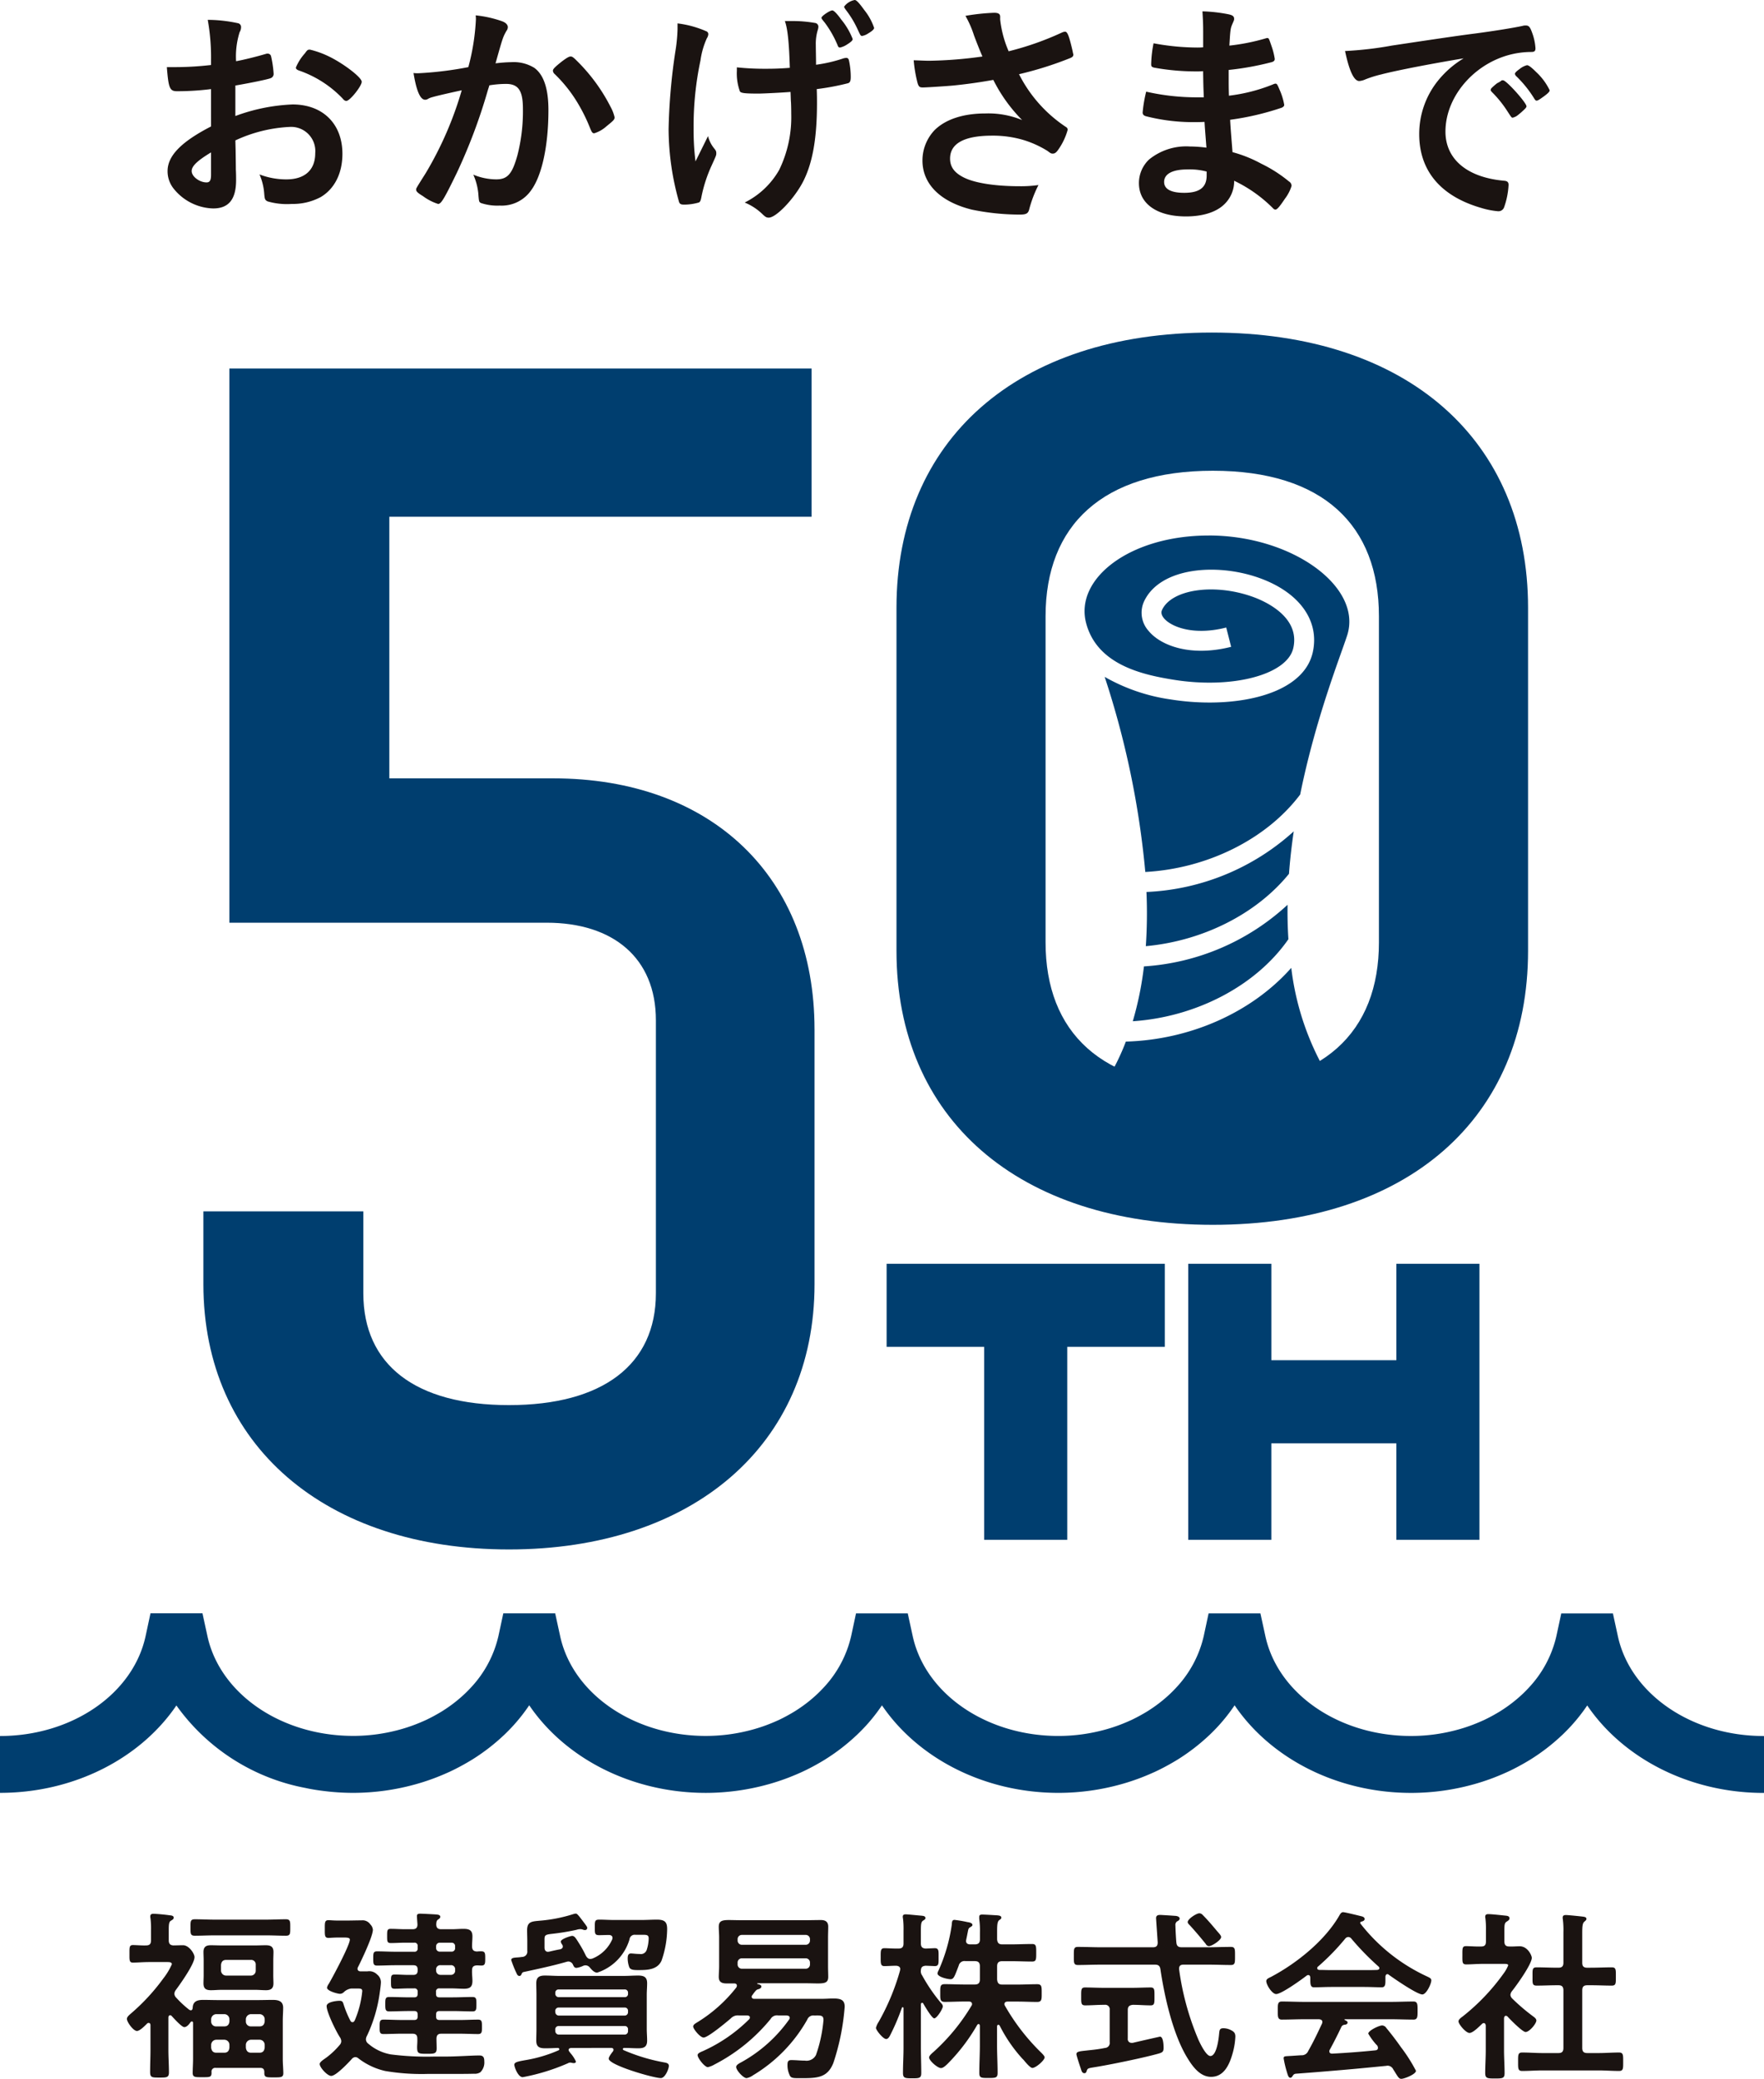 <svg xmlns="http://www.w3.org/2000/svg" width="273.11" height="321.811"><defs><clipPath id="a"><path fill="none" d="M0 0h273.11v321.811H0z"/></clipPath></defs><g clip-path="url(#a)"><path d="M32.674 13.792a41.907 41.907 0 01-5.267.329c-1.134 0-1.317-.475-1.574-3.731h1.427a47.8 47.8 0 005.414-.329v-.769a32.654 32.654 0 00-.511-6.219 22.35 22.35 0 014.645.512.6.6 0 01.513.659 1.439 1.439 0 01-.22.732 12.5 12.5 0 00-.549 4.5c1.207-.22 3.146-.7 4.61-1.134a.707.707 0 01.256-.037.521.521 0 01.548.4 16.522 16.522 0 01.4 2.743.7.7 0 01-.476.659c-.438.183-3.109.732-5.45 1.134v4.719a28.6 28.6 0 018.857-1.79c4.682 0 7.718 3 7.718 7.645 0 3-1.207 5.415-3.365 6.695a9.194 9.194 0 01-4.5 1.061 10.707 10.707 0 01-3.731-.4c-.4-.219-.438-.329-.512-1.207a9 9 0 00-.732-2.963 11.481 11.481 0 004.17.768c2.853 0 4.462-1.463 4.462-4.06a3.746 3.746 0 00-3.986-4.06 22.364 22.364 0 00-8.377 2.085c0 .146 0 .146.037 1.573.035 2.414.035 2.414.035 2.926.037.659.037 1.316.037 1.646 0 2.963-1.134 4.389-3.548 4.389a8.11 8.11 0 01-6.182-3.146 4.305 4.305 0 01-.878-2.634c0-2.378 2.122-4.536 6.73-6.914zm0 9.8c-2.121 1.28-3 2.121-3 2.889 0 .841 1.207 1.756 2.306 1.756.511 0 .694-.33.694-1.171zm20.412-8.3a17.017 17.017 0 00-6.84-4.389c-.292-.11-.439-.257-.439-.439a7.621 7.621 0 011.39-2.195c.4-.549.439-.585.8-.585a14.359 14.359 0 012.707.951c2.3 1.061 5.3 3.329 5.3 4.024 0 .659-1.829 2.963-2.377 2.963-.183 0-.33-.072-.549-.329m13.872-.257a2.745 2.745 0 00-.658.256.8.8 0 01-.476.146c-.768 0-1.353-1.427-1.793-4.133a5.4 5.4 0 00.695.037 54.574 54.574 0 007.792-.951 34.47 34.47 0 001.171-7.39 4.45 4.45 0 00-.037-.622 17.514 17.514 0 014.1.915c.585.219.878.548.878.914a.964.964 0 01-.22.585c-.548.988-.548.988-1.682 5.012a22.852 22.852 0 012.487-.183 6.08 6.08 0 013.512.878c1.461 1.06 2.191 3.219 2.191 6.548 0 5.45-.988 10.1-2.671 12.4a5.549 5.549 0 01-4.865 2.377 8 8 0 01-2.926-.4c-.293-.183-.293-.183-.4-1.536a9.488 9.488 0 00-.769-2.853 9.291 9.291 0 003.548.731c1.756 0 2.488-.841 3.292-3.768a27.232 27.232 0 00.842-7.133c0-2.853-.7-3.877-2.634-3.877a16.875 16.875 0 00-2.561.219c-.109.4-.146.439-.292.951a85.493 85.493 0 01-4.756 12.62c-1.939 3.987-2.414 4.792-2.889 4.792a8.048 8.048 0 01-2.342-1.208c-.841-.511-1.06-.731-1.06-1.024 0-.183 0-.183 1.5-2.561a54.549 54.549 0 005.559-12.8c-2.707.585-4.207.951-4.536 1.061m18.655-4.1c0-.256.33-.585 1.39-1.427.732-.548 1.1-.768 1.353-.768.22 0 .4.109.878.585a27.577 27.577 0 015.341 7.279 6.11 6.11 0 01.585 1.536c0 .366-.109.475-1.28 1.427a5.024 5.024 0 01-1.865 1.061c-.257 0-.366-.109-.622-.732a26.25 26.25 0 00-2.306-4.536 21.673 21.673 0 00-3.292-3.987.785.785 0 01-.183-.439m19.297-6.803v-.512a15.8 15.8 0 014.426 1.207.474.474 0 01.33.512 1.305 1.305 0 01-.22.585 12.442 12.442 0 00-.988 3.439 48.806 48.806 0 00-1.061 10.5 38.787 38.787 0 00.293 5.12l1.938-3.914a4.892 4.892 0 00.951 1.9c.293.365.329.475.329.767s0 .293-.695 1.829a21.74 21.74 0 00-1.61 4.938c-.109.586-.22.769-.4.842a8.308 8.308 0 01-2.269.329c-.511 0-.694-.109-.8-.438a41.725 41.725 0 01-1.61-11.267A91.49 91.49 0 01104.572 7.9a25.3 25.3 0 00.329-3.366zm12.474 10.352c-2.048 0-2.634-.073-2.816-.329a8.169 8.169 0 01-.476-3.184v-.548a40.674 40.674 0 004.5.219 42.22 42.22 0 003.7-.146c-.11-3.805-.33-6.073-.769-7.243h.988a20.272 20.272 0 013.658.293.59.59 0 01.548.585 2.02 2.02 0 01-.109.548 7.268 7.268 0 00-.293 2.268c0 .55.036 2.269.036 2.708v.365a22.54 22.54 0 004.244-.988 1.9 1.9 0 01.438-.073c.22 0 .33.111.4.33a12.178 12.178 0 01.293 2.634c0 .585-.11.841-.4.951a37.632 37.632 0 01-4.865.914c.037 1.025.037 1.574.037 2.158 0 5.378-.659 9.218-2.122 12.108-1.316 2.6-4.17 5.633-5.34 5.633-.33 0-.476-.073-.878-.438a8.667 8.667 0 00-2.854-1.9 12.573 12.573 0 005.341-5.048 18.655 18.655 0 001.866-8.671c0-.256 0-.877-.036-1.755-.037-.365-.037-.914-.073-1.646-1.316.11-4.28.257-5.012.257m13.718-7.572a3.249 3.249 0 01-1.024.439c-.22 0-.293-.073-.4-.366a16.161 16.161 0 00-1.975-3.475c-.513-.622-.513-.659-.513-.769 0-.257 1.281-1.134 1.683-1.134.22 0 .732.512 1.353 1.39a10.989 10.989 0 011.793 3.036c0 .22-.22.439-.914.878M132.336 0c.257 0 .7.475 1.464 1.537a9.1 9.1 0 011.536 2.78c0 .219-.329.512-.951.878a2.5 2.5 0 01-.877.366c-.256 0-.256 0-.731-1.025a15.178 15.178 0 00-1.757-2.926c-.292-.4-.329-.475-.329-.585A2.632 2.632 0 01132.336 0m22.511 3.001a16.942 16.942 0 001.317 4.938 45.955 45.955 0 008.3-2.926 1.481 1.481 0 01.438-.11c.366 0 .622.659 1.171 3.036.036.183.036.22.073.366a.28.28 0 01.036.146c0 .257-.146.4-.512.549a54.7 54.7 0 01-7.9 2.487 21.323 21.323 0 007.243 8.157.518.518 0 01.293.439 9.836 9.836 0 01-1.427 3.037c-.329.475-.548.658-.878.658-.256 0-.329-.036-.8-.4a15.632 15.632 0 00-3.914-1.756 16.613 16.613 0 00-4.682-.622c-4.316 0-6.511 1.208-6.511 3.549 0 1.316.7 2.231 2.2 2.963 1.719.841 4.865 1.317 8.559 1.317a19.64 19.64 0 002.926-.183 18.523 18.523 0 00-1.463 3.878c-.183.548-.475.695-1.464.695a36.978 36.978 0 01-7.389-.768c-4.865-1.207-7.645-3.951-7.645-7.609a6.827 6.827 0 011.9-4.718c1.682-1.646 4.389-2.561 7.865-2.561a13.735 13.735 0 015.669 1.024 24.175 24.175 0 01-4.462-6.218c-2.232.4-4.1.658-6.256.877-1.28.11-4.1.293-4.646.293-.511 0-.659-.109-.841-.732a21.389 21.389 0 01-.585-3.475c1.208.037 1.793.073 2.451.073a64.39 64.39 0 008.194-.659c-.33-.731-.951-2.3-1.316-3.292a15.609 15.609 0 00-1.317-3 32.872 32.872 0 014.426-.475c.695 0 .951.183.951.622zm31.533 12.075c-.074-1.793-.074-1.793-.11-4.06a7.369 7.369 0 01-.8.037 36.133 36.133 0 01-6.8-.585c-.365-.109-.438-.183-.438-.548a18.56 18.56 0 01.366-3.219 37.252 37.252 0 006.767.659c.183 0 .512 0 .914-.037v-2.42c0-1.28-.037-1.866-.11-3.146a23.927 23.927 0 013.951.439c.732.146.951.329.951.732 0 .183-.037.256-.293.841-.257.622-.293.768-.44 3.292a32.285 32.285 0 005.67-1.135.5.5 0 01.183-.036c.256 0 .256.036.659 1.207a10.62 10.62 0 01.512 2.012c0 .256-.109.4-.475.512a44.483 44.483 0 01-6.657 1.207c0 2.6 0 2.707.036 3.987a26.594 26.594 0 006.84-1.756.969.969 0 01.365-.11c.22 0 .293.11.659.988a9.732 9.732 0 01.7 2.3c0 .183-.147.329-.4.439a42.3 42.3 0 01-7.974 1.866c.073 1.39.146 2.158.366 5.011a20.255 20.255 0 014.463 1.793 21.239 21.239 0 014.279 2.744.792.792 0 01.4.695 6.317 6.317 0 01-1.024 1.975c-.806 1.207-1.207 1.683-1.464 1.683a.446.446 0 01-.328-.146 21.571 21.571 0 00-6.072-4.317 4.942 4.942 0 01-1.537 3.658c-1.244 1.207-3.329 1.866-5.926 1.866-4.5 0-7.279-1.976-7.279-5.158a5.03 5.03 0 011.573-3.657 9.119 9.119 0 016.319-2.013 20.637 20.637 0 012.56.183c-.183-2.378-.256-3.219-.293-3.987-.841.037-1.316.037-1.756.037a29.744 29.744 0 01-7.316-.915c-.366-.109-.512-.292-.512-.585a20.507 20.507 0 01.548-3.219 35.23 35.23 0 007.865.877h1.061zm-2.524 11.153c-2.341 0-3.622.695-3.622 1.939 0 1.1 1.061 1.682 3.11 1.682 2.378 0 3.475-.841 3.475-2.671v-.622a10.193 10.193 0 00-2.963-.329m30.141-14.741a17.955 17.955 0 00-2.6.8 2.807 2.807 0 01-.951.257c-.806 0-1.537-1.5-2.2-4.646a55.273 55.273 0 007.243-.841c4.389-.659 9.949-1.5 12.876-1.866 3.292-.439 5.926-.877 7.316-1.17a1.6 1.6 0 01.548-.074c.476 0 .659.22.988 1.135a8.448 8.448 0 01.512 2.377c0 .439-.146.585-.659.585a13.5 13.5 0 00-2.158.183c-6.183 1.024-11.12 6.437-11.12 12.144 0 4.28 3.366 7.1 9.071 7.608.513.037.7.22.7.659a12.207 12.207 0 01-.7 3.476.93.93 0 01-.951.585 12.817 12.817 0 01-2.707-.548c-6.218-1.829-9.475-5.78-9.475-11.376a13.149 13.149 0 012.891-8.267 15.044 15.044 0 013.986-3.476c-4.792.8-9.84 1.756-12.619 2.451m18.729.951c.511 0 3.621 3.476 3.621 4.024 0 .183-.219.4-.877.988-.7.585-.733.585-1.025.695-.183.074-.183.074-.256.074-.146 0-.183-.037-.841-1.061a17.4 17.4 0 00-2.377-2.926.894.894 0 01-.183-.293c.073-.183.109-.293.146-.293a9 9 0 01.878-.768 3.707 3.707 0 00.622-.365.13.13 0 01.11-.074h.183zm6.255 2.524c-.548.4-.878.622-1.061.622-.146 0-.22-.072-.4-.365a17.625 17.625 0 00-2.817-3.476.728.728 0 01-.146-.293c0-.183.22-.4.731-.768a2.944 2.944 0 011.135-.585c.257 0 .695.33 1.464 1.1a9.336 9.336 0 012.048 2.78c0 .22-.256.475-.951.988" fill="#1a1311"/><path d="M138.797 147.191V94.079c0-25.9 18.58-42.6 48.8-42.6 30.4 0 48.983 16.7 48.983 42.6v53.112c0 25.9-18.58 42.414-48.8 42.414s-48.983-16.516-48.983-42.414m74.694-1.313V95.394c0-14.075-8.633-22.521-25.711-22.521s-25.9 8.446-25.9 22.521v50.484c0 13.888 8.633 22.333 25.712 22.333 17.266 0 25.9-8.445 25.9-22.333m-87.382 13.469v39.443c0 24.964-18.924 41.068-47.309 41.068S31.49 223.755 31.49 198.79v-11.272h24.762V200.2c0 11.072 8.053 17.313 22.547 17.313s22.749-6.24 22.749-17.313v-42.262c0-9.664-6.643-15.1-16.911-15.1H35.516V57.049h90.14v22.95H60.278v40.491h25.366c24.561 0 40.464 15.3 40.464 38.854" fill="#003e6f"/><path d="M199.476 145.39q-.17-2.662-.129-5.327a36.142 36.142 0 01-22.237 9.538 51.164 51.164 0 01-1.728 8.491c9.734-.646 19.053-5.446 24.093-12.7m-22.067 1.076c8.759-.8 17.095-4.954 22.158-11.2.166-2.222.418-4.419.736-6.57a36.281 36.281 0 01-22.8 9.382 75.668 75.668 0 01-.1 8.383" fill="#003e6f"/><path d="M174.31 161.242a35.2 35.2 0 01-5.042 9.013c2.147 5.06 10.854 9.389 19.433 9.071a24.626 24.626 0 002.6-.045c7.672-.523 14.9-4.478 16.831-9.027a42.162 42.162 0 01-8.212-20.427c-6.11 6.9-15.643 11.135-25.612 11.414m12.832-78.342c-12.2 0-20.761 6.656-18.992 13.516 1.683 6.527 8.822 8.051 13.567 8.813 9.11 1.464 17.588-.785 18.519-4.907 1.12-4.961-4.67-7.38-6.47-8-5.874-2.039-12.339-1.072-13.833 2.061-.081.171-.3.625.277 1.323 1.065 1.295 4.513 2.745 9.643 1.438l.761 2.986c-6.147 1.566-10.849-.111-12.785-2.467a4.2 4.2 0 01-.678-4.606c2.465-5.173 11.067-5.925 17.624-3.655 6.342 2.2 9.588 6.639 8.469 11.6-1.212 5.366-8.338 7.754-15.985 7.754a38.2 38.2 0 01-6.031-.483 28.672 28.672 0 01-10.195-3.49 135.981 135.981 0 016.289 30.2c9.548-.517 18.757-5.046 23.979-11.989 2.392-11.825 6.243-21.439 7.272-24.625 2.42-7.481-8.467-15.474-21.432-15.474m-49.87 125.605h15.1v29.862h12.868v-29.862h15.1v-12.867h-43.068zm78.918-12.867v14.935h-19.352v-14.935h-12.868v42.729h12.867V223.43h19.353v14.931h12.867v-42.729zm56.77 73.105c-11.108-.03-20.564-6.55-22.483-15.5l-.756-3.478h-7.998l-.746 3.476a17.316 17.316 0 01-4.278 8.022c-.3.327-.612.642-.924.939l-.086.081a22.059 22.059 0 01-3.32 2.561l-.041.028c-.361.226-.733.44-1.088.638l-.343.188c-.361.193-.728.381-1.1.558l-.351.157a25.579 25.579 0 01-3.668 1.326 27.33 27.33 0 01-7.24 1h-.152c-11.108-.03-20.564-6.55-22.483-15.5l-.757-3.478h-8.022l-.745 3.476a17.311 17.311 0 01-4.278 8.022c-.3.327-.612.642-.924.939l-.086.081a22.012 22.012 0 01-3.319 2.561l-.042.028c-.361.226-.733.44-1.1.643l-.334.183c-.361.193-.728.381-1.1.558l-.35.157a25.623 25.623 0 01-3.669 1.326 27.329 27.329 0 01-7.239 1h-.153c-11.108-.03-20.564-6.55-22.483-15.5l-.756-3.478h-8.009l-.745 3.476a17.316 17.316 0 01-4.278 8.022c-.3.323-.609.639-.924.939l-.086.081a22.013 22.013 0 01-3.319 2.561l-.06.039a23.3 23.3 0 01-1.079.632l-.334.183c-.362.194-.729.381-1.1.558l-.35.156a25.6 25.6 0 01-3.671 1.327 27.329 27.329 0 01-7.239 1h-.153c-11.108-.03-20.564-6.55-22.483-15.5l-.756-3.478h-8.033l-.746 3.476a17.316 17.316 0 01-4.278 8.022c-.3.327-.612.642-.924.939l-.086.081a22.09 22.09 0 01-3.319 2.561l-.042.028c-.361.226-.733.44-1.1.643l-.334.183c-.361.193-.728.381-1.1.558l-.351.157a25.581 25.581 0 01-3.668 1.326 27.33 27.33 0 01-7.24 1h-.114c-.1 0-.195 0-.293-.005-11-.129-20.323-6.613-22.227-15.5l-.756-3.478H23.3l-.746 3.478c-1.922 9-11.409 15.521-22.554 15.521v8.8c11.482 0 21.742-5.343 27.311-13.529a31.774 31.774 0 0019.978 12.771l.475.1c.344.066.69.128 1.038.184.3.049.6.09.9.132.4.054.8.1 1.2.144s.812.079 1.22.107a36.408 36.408 0 002.449.093h.176a36.154 36.154 0 009.589-1.327 34.213 34.213 0 004.924-1.782l.113-.05c.128-.055.255-.112.379-.171.51-.241 1.008-.494 1.508-.762l.442-.241c.514-.286 1.02-.579 1.537-.9l.053-.035a30.9 30.9 0 004.664-3.612l.1-.091a29.66 29.66 0 001.295-1.316l.116-.126a27.639 27.639 0 002.47-3.147c5.549 8.175 15.781 13.532 27.243 13.563h.176a36.183 36.183 0 009.589-1.327 34.428 34.428 0 004.934-1.786l.116-.051c.123-.055.247-.11.37-.168.508-.24 1.006-.493 1.5-.755l.451-.247c.515-.287 1.024-.58 1.481-.868l.147-.095a30.789 30.789 0 004.627-3.588l.1-.091c.45-.429.894-.879 1.3-1.316l.116-.126a27.6 27.6 0 002.461-3.134c5.552 8.168 15.779 13.519 27.234 13.55h.176a36.164 36.164 0 009.59-1.327 34.281 34.281 0 004.924-1.781l.112-.05c.128-.055.256-.112.38-.171a33.8 33.8 0 001.508-.762l.442-.241a36.893 36.893 0 001.538-.9l.052-.035a30.9 30.9 0 004.664-3.612l.1-.091c.446-.426.889-.875 1.295-1.316l.116-.126a27.6 27.6 0 002.468-3.144c5.55 8.175 15.781 13.53 27.241 13.561h.176a36.153 36.153 0 009.589-1.327 34.243 34.243 0 004.932-1.785l.117-.051c.123-.055.246-.11.367-.166.51-.241 1.008-.494 1.508-.762l.441-.241a36.255 36.255 0 001.538-.9l.053-.035a30.9 30.9 0 004.664-3.612l.1-.091a29.66 29.66 0 001.295-1.316l.116-.126a27.478 27.478 0 002.457-3.127c5.553 8.165 15.778 13.512 27.229 13.543h.164v-8.8z" fill="#003e6f"/><path d="M29.522 311.201c.226 0 .283-.17.311-.368.029-1.047.736-1.245 1.641-1.245.764 0 1.528.029 2.292.029h6.168c.763 0 1.527-.029 2.291-.029.849 0 1.613.17 1.613 1.216 0 .651-.057 1.3-.057 1.98v5.97c0 .736.085 1.641.085 2.178 0 .679-.424.651-1.471.651-1.076 0-1.471.029-1.471-.651v-.17c0-.453-.2-.651-.651-.651h-6.875a.572.572 0 00-.651.651c.028.82-.226.792-1.471.792-1.018 0-1.443.028-1.443-.651 0-.65.057-1.471.057-2.178v-5.6a.187.187 0 00-.169-.2.259.259 0 00-.2.085c-.2.283-.565.792-.99.792-.4 0-1.641-1.386-1.952-1.725a.294.294 0 00-.226-.113c-.2 0-.254.142-.283.311v5.093c0 1.132.085 2.263.085 3.423 0 .821-.34.821-1.471.821-1.16 0-1.443 0-1.443-.877 0-1.132.056-2.263.056-3.367v-3.875c0-.029 0-.34-.283-.34a.318.318 0 00-.226.085c-.34.34-1.132 1.16-1.585 1.16-.565 0-1.555-1.387-1.555-1.867 0-.34.424-.651.707-.906a31.452 31.452 0 004.922-5.347 10.193 10.193 0 001.33-2.207c0-.311-.34-.34-.708-.34h-2.8c-.906 0-1.867.085-2.517.085-.566 0-.538-.367-.538-1.359s-.028-1.357.538-1.357c.481 0 1.443.085 2.037.056.537 0 .763-.226.763-.792v-1.641a12.536 12.536 0 00-.085-1.782.98.98 0 01-.028-.283c0-.313.2-.4.481-.4.481 0 1.9.14 2.461.226.226.028.679.028.679.368 0 .253-.2.338-.481.509-.254.2-.283.622-.283 1.385v1.615c0 .509.2.763.707.792.509 0 .991-.029 1.5-.029.934 0 1.782 1.3 1.782 1.84 0 1.075-2.206 4.159-2.914 5.121a.98.98 0 00-.2.565.873.873 0 00.256.566 16.139 16.139 0 002.036 1.895.54.54 0 00.226.085m3.707-11.6c-1.019 0-2.037.057-3.056.057-.707 0-.679-.34-.679-1.273s-.028-1.273.679-1.273c1.018 0 2.037.057 3.056.057h7.978c1.018 0 2.037-.057 3.056-.057.707 0 .679.368.679 1.273 0 .934.029 1.273-.679 1.273-1.019 0-2.037-.057-3.056-.057zm9.082 6.2c0 .453.028.85.028 1.217 0 .82-.4 1.075-1.16 1.075-.566 0-1.1-.057-1.669-.057h-5.204c-.537 0-1.1.057-1.641.057-.792 0-1.16-.255-1.16-1.075 0-.424.028-.82.028-1.217v-2.376c0-.423-.028-.82-.028-1.245 0-.792.4-1.047 1.132-1.047.566 0 1.132.029 1.669.029h5.206c.538 0 1.075-.029 1.642-.029.763 0 1.188.227 1.188 1.047 0 .425-.028.822-.028 1.245zm-6.79 6.79a.791.791 0 00-.793-.792h-1.241a.809.809 0 00-.793.792v.34a.75.75 0 00.793.764h1.244c.509 0 .736-.284.793-.764zm0 3.961a.791.791 0 00-.793-.792h-1.241a.809.809 0 00-.793.792v.424c.056.509.311.793.793.793h1.244c.509 0 .736-.284.793-.793zm-1.3-11.515a.791.791 0 00.793.792h3.82a.749.749 0 00.763-.792v-.871a.7.7 0 00-.763-.763h-3.82c-.509 0-.736.282-.793.763zm6.762 7.554a.79.79 0 00-.792-.792h-1.33a.81.81 0 00-.792.792v.34a.751.751 0 00.792.764h1.33c.509 0 .736-.284.792-.764zm0 3.961a.79.79 0 00-.792-.792h-1.33a.81.81 0 00-.792.792v.424c.057.509.311.793.792.793h1.33c.509 0 .736-.284.792-.793zm19.461 1.472a44.14 44.14 0 006.763.34h1.754c1.811 0 4.017-.169 5.262-.169.651 0 .764.367.764.934a2.1 2.1 0 01-.622 1.669 1.534 1.534 0 01-.934.226c-1.188.029-2.4.029-3.621.029h-3.618a33.621 33.621 0 01-6.535-.452 10.631 10.631 0 01-4.158-1.952.74.74 0 00-.481-.2.772.772 0 00-.566.311c-.509.566-2.433 2.6-3.168 2.6-.595 0-1.783-1.3-1.783-1.839 0-.255.368-.538.82-.849l.311-.226a12.118 12.118 0 001.952-1.867.881.881 0 00.255-.594 1.149 1.149 0 00-.2-.595c-.566-.848-2.065-3.875-2.065-4.838 0-.651 1.528-.82 2.008-.82s.51.226.651.651a15.344 15.344 0 001.018 2.433.369.369 0 00.34.226c.17 0 .255-.142.34-.283a15.268 15.268 0 001.16-4.527c0-.367-.255-.4-.736-.4h-.962a2 2 0 00-1.189.595.9.9 0 01-.565.226c-.34 0-2.009-.424-2.009-.961a1.644 1.644 0 01.283-.595c.595-1.018 3.254-5.969 3.254-6.847 0-.339-.594-.311-1.16-.311h-.736c-.622 0-1.132.056-1.414.056-.594 0-.565-.4-.565-1.357 0-.991-.028-1.387.565-1.387.283 0 .736.057 1.414.057h1.5c.735 0 1.471-.028 2.207-.028a1.437 1.437 0 011.357.622 1.323 1.323 0 01.4.82c0 1.047-1.754 4.7-2.292 5.771a.543.543 0 00-.085.283c0 .283.226.4.481.4h1.045a1.692 1.692 0 011.5.481 1.531 1.531 0 01.594 1.189c0 .311-.113 1.189-.17 1.556a22.661 22.661 0 01-2.008 6.79 1.057 1.057 0 00-.142.509.83.83 0 00.34.65 7.292 7.292 0 003.451 1.669m4.215-16.745a.468.468 0 00-.537-.538h-1.471c-.707 0-1.415.057-2.122.057-.595 0-.595-.254-.595-1.1s0-1.1.567-1.1c.735 0 1.443.057 2.15.057h1.216c.509 0 .764-.2.764-.736 0-.057-.085-1.132-.085-1.3 0-.339.254-.367.509-.367.424 0 1.9.085 2.4.113.226.028.707.028.707.367 0 .2-.142.283-.34.424-.254.17-.254.424-.283.707 0 .566.226.793.764.793h1.641c.595 0 1.189-.057 1.783-.057.876 0 1.414.17 1.414 1.16 0 .538-.057 1.047-.057 1.556.028.538.2.764.764.793a5.406 5.406 0 01.679-.029c.595 0 .595.339.595 1.1 0 .736 0 1.1-.595 1.1-.226 0-.452-.028-.679-.028-.566.028-.764.254-.764.763-.029.538.057 1.1.057 1.642 0 .934-.4 1.216-1.3 1.216-.651 0-1.273-.056-1.9-.056h-1.9a.467.467 0 00-.537.537v.311c0 .4.169.538.537.538h2.094c.991 0 1.98-.056 3-.056.622 0 .622.31.622 1.1s0 1.132-.593 1.132c-1.019 0-2.037-.056-3.028-.056h-2.082c-.367 0-.537.141-.537.538v.311c0 .4.169.538.537.538h3.141c.962 0 1.9-.057 2.829-.057.595 0 .595.34.595 1.132 0 .736 0 1.1-.595 1.1-.934 0-1.867-.056-2.829-.056h-2.856c-.509 0-.735.2-.763.736 0 .509.029 1.018.029 1.527 0 .82-.34.849-1.471.849-1.358 0-1.556-.029-1.556-1.047 0-.311.057-.764.029-1.33 0-.538-.254-.736-.763-.736H62.2c-.962 0-1.9.056-2.829.056-.622 0-.595-.367-.595-1.1 0-.792 0-1.132.595-1.132.934 0 1.867.057 2.829.057h1.924c.367 0 .537-.142.537-.538v-.311c0-.4-.169-.538-.537-.538h-.85c-1.018 0-2.008.056-3.027.056-.595 0-.595-.339-.595-1.132s0-1.1.623-1.1c.99 0 2.008.056 3 .056h.85c.367 0 .537-.142.537-.538v-.311a.467.467 0 00-.537-.537h-.877c-.707 0-1.415.056-2.122.056-.594 0-.594-.255-.594-1.1 0-.877 0-1.1.594-1.1.707 0 1.415.057 2.122.057h.736c.481 0 .679-.226.679-.679v-.142c0-.481-.2-.679-.679-.679h-2.859c-.905 0-1.81.056-2.744.056-.595 0-.595-.339-.595-1.1 0-.792 0-1.1.595-1.1.934 0 1.839.056 2.744.056h3a.467.467 0 00.537-.537zm5.263.849a.519.519 0 00.537-.537v-.312a.519.519 0 00-.537-.538h-1.868a.556.556 0 00-.537.538v.312a.556.556 0 00.537.537zm-2.4 2.914a.654.654 0 00.679.679h1.585a.639.639 0 00.679-.679v-.142a.624.624 0 00-.679-.679h-1.59a.638.638 0 00-.679.679zm13.235.537c-.055.142-.14.311-.339.311-.255 0-.367-.226-.452-.424a18 18 0 01-.821-2.037c0-.311.368-.368.877-.4a8.014 8.014 0 00.821-.086.811.811 0 00.792-.934v-1.471c0-.566-.028-1.16-.028-1.726 0-1.358.764-1.358 1.923-1.471a23.2 23.2 0 005.207-1.018 2.022 2.022 0 01.4-.085c.226 0 .424.254 1.443 1.613.226.31.339.481.339.594a.334.334 0 01-.367.339.826.826 0 01-.283-.056 1.28 1.28 0 00-.454-.085 2.17 2.17 0 00-.592.113 35.94 35.94 0 01-3.82.622c-.961.113-1.1.2-1.1.849v1.273c0 .34.143.651.538.651.055 0 .17-.029.226-.029a29.19 29.19 0 011.7-.367c.2-.085.367-.169.367-.424a.539.539 0 00-.085-.283.952.952 0 01-.226-.481c0-.4 1.528-.877 1.754-.877.367 0 .566.34.99 1.018a18.791 18.791 0 011.161 2.094c.169.254.339.453.651.453a1.193 1.193 0 00.338-.057 5.653 5.653 0 003.056-2.943.8.8 0 00.056-.254c0-.34-.282-.453-.565-.453-.508 0-.989.029-1.5.029-.678 0-.678-.255-.678-1.189 0-.99 0-1.216.707-1.216.763 0 1.5.056 2.262.056h4.244c.793 0 1.614-.056 2.406-.056 1.273 0 1.584.424 1.584 1.471a15.13 15.13 0 01-.877 4.895c-.652 1.414-2.236 1.443-3.594 1.443-.707 0-1.189-.029-1.386-.424a4.085 4.085 0 01-.254-1.33c0-.367.027-.82.508-.82.254 0 .82.085 1.387.085a.94.94 0 001.046-.622 6.16 6.16 0 00.312-1.783c0-.622-.4-.565-1.16-.565h-.877a.8.8 0 00-.934.707 7.711 7.711 0 01-5.008 5.149c-.452 0-.847-.452-1.132-.792a.871.871 0 00-.649-.34.9.9 0 00-.4.085 3.506 3.506 0 01-1.019.311c-.339 0-.424-.255-.538-.481a.8.8 0 00-.707-.509 1.184 1.184 0 00-.31.056c-2.179.622-4.442 1.1-6.677 1.585a.427.427 0 00-.256.283m7.668 11.458c-.2.028-.4.085-.4.311 0 .169.169.311.253.453a5.258 5.258 0 01.877 1.33c0 .2-.168.254-.338.254a1.4 1.4 0 01-.34-.056c-.057 0-.141-.029-.2-.029a.814.814 0 00-.368.113 32.038 32.038 0 01-6.987 2.15c-.736 0-1.3-1.584-1.3-1.923 0-.4.538-.509 1.84-.736a21.561 21.561 0 005.007-1.5.191.191 0 00.115-.169c0-.113-.086-.169-.2-.2-.679.028-1.33.057-1.981.057-.877 0-1.385-.2-1.385-1.189 0-.594.028-1.16.028-1.783v-5.319c0-.594-.028-1.189-.028-1.782 0-.934.48-1.189 1.33-1.189.763 0 1.5.057 2.235.057H96.6c.735 0 1.47-.057 2.205-.057.877 0 1.387.226 1.387 1.189 0 .594-.058 1.189-.058 1.782v5.319c0 .594.058 1.189.058 1.783 0 .962-.481 1.189-1.358 1.189-.736 0-1.472-.057-2.207-.057-.086.028-.2.057-.2.169 0 .085.085.142.113.17a28.49 28.49 0 006.253 1.895c.311.057.763.113.763.538 0 .452-.566 1.895-1.245 1.895-1.132 0-8.063-2.008-8.063-3 0-.311.454-.877.65-1.132a.389.389 0 00.086-.255c0-.2-.141-.254-.311-.283zm-1.923-9.053a.5.5 0 00-.538.538v.113a.519.519 0 00.538.537h10.185a.49.49 0 00.537-.537v-.113a.491.491 0 00-.537-.538zm-.538 3.508a.556.556 0 00.538.538h10.185a.52.52 0 00.537-.538v-.169a.491.491 0 00-.537-.538H86.5a.52.52 0 00-.538.538zm0 2.943a.557.557 0 00.538.538h10.185a.52.52 0 00.537-.538v-.253a.49.49 0 00-.537-.537H86.5a.52.52 0 00-.538.537zm39.009-1.778a23.475 23.475 0 01-8.375 8.6 2.516 2.516 0 01-1.018.452c-.509 0-1.612-1.216-1.612-1.725 0-.34.537-.594.849-.764a22.219 22.219 0 007.356-6.592.4.4 0 00.085-.255c0-.283-.254-.34-.481-.367h-1.3a1.142 1.142 0 00-1.189.565 27.354 27.354 0 01-8.657 7.017 3.7 3.7 0 01-1.047.425c-.481 0-1.585-1.387-1.585-1.867 0-.311.566-.509.821-.622a24.172 24.172 0 007.185-4.952.452.452 0 00.085-.254c0-.227-.2-.284-.367-.311h-1.334a1.469 1.469 0 00-1.245.452c-.622.538-3.536 2.971-4.216 2.971-.537 0-1.613-1.33-1.613-1.7 0-.311.34-.481.793-.763a22.841 22.841 0 005.884-5.291.542.542 0 00.086-.283c0-.254-.2-.34-.4-.34h-1.188c-.736 0-1.216-.2-1.216-1.018 0-.538.056-1.075.056-1.612v-4.526c0-.538-.056-1.075-.056-1.612 0-.906.509-1.047 1.585-1.047.537 0 1.188.028 2.008.028h9.789c.792 0 1.613-.028 2.433-.028.708 0 1.132.283 1.132 1.018 0 .565-.029 1.1-.029 1.641v4.527c0 .538.029 1.075.029 1.612 0 .877-.481 1.018-1.613 1.018-.509 0-1.16-.028-1.952-.028h-7.356c-.028 0-.084.028-.084.056s0 .029.056.057c.311.085.595.141.595.4 0 .226-.255.339-.424.4-.312.056-.425.2-.708.565-.085.086-.142.227-.254.34a.515.515 0 00-.114.255c0 .254.2.339.425.339h10.326c.707 0 1.33-.056 1.867-.056 1.16 0 1.783.2 1.783 1.273a35.836 35.836 0 01-1.755 8.714c-.962 2.4-2.631 2.348-5.319 2.348-1.1 0-1.3-.056-1.5-.594a3.549 3.549 0 01-.283-1.443c0-.453.056-.763.594-.763.707 0 1.414.084 2.121.084a1.632 1.632 0 001.7-.877 21.916 21.916 0 001.16-5.4c0-.736-.368-.736-1.415-.707a1 1 0 00-1.1.65m.424-12.448a.654.654 0 00-.679-.679h-9.845a.654.654 0 00-.679.679v.169a.654.654 0 00.679.679h9.845a.654.654 0 00.679-.679zm-10.525 2.943a.654.654 0 00-.679.679v.255a.654.654 0 00.679.679h9.845a.654.654 0 00.679-.679v-.255a.653.653 0 00-.679-.679zm30.841 6.948a.8.8 0 01.255.481c0 .4-.934 1.867-1.33 1.867-.368 0-1.472-1.9-1.7-2.292a.19.19 0 00-.169-.113c-.142 0-.2.113-.2.255v6.649c0 1.33.057 2.631.057 3.961 0 .792-.311.82-1.359.82-1.188 0-1.471-.029-1.471-.849 0-1.3.085-2.6.085-3.932v-6.055c0-.141-.085-.169-.114-.169a.156.156 0 00-.141.085 33.965 33.965 0 01-1.839 4.3c-.113.226-.31.538-.594.538-.481 0-1.584-1.386-1.584-1.725a3.055 3.055 0 01.424-.934 35.537 35.537 0 003.309-7.95c0-.085.029-.141.029-.226 0-.368-.312-.481-.623-.509-.622 0-1.273.056-1.839.056-.594 0-.566-.453-.566-1.387 0-.99-.028-1.386.594-1.386.4 0 1.1.056 1.867.056h.283c.567 0 .793-.226.793-.792v-1.98a13.251 13.251 0 00-.085-1.9.954.954 0 01-.029-.283c0-.283.226-.34.453-.34.34 0 1.923.17 2.348.2.255.029.708.029.708.368 0 .2-.142.254-.4.424-.283.2-.311.651-.311 1.556v1.953c0 .509.2.763.736.792.226 0 1.273-.056 1.415-.056.651 0 .594.452.594 1.386 0 .962.057 1.387-.594 1.387-.142 0-1.245-.056-1.443-.056-.311.056-.679.084-.708.735a1.048 1.048 0 00.2.764 26.288 26.288 0 002.942 4.3m.934 9.449c-.254.226-.622.594-.962.594-.537 0-1.839-1.16-1.839-1.641 0-.283.481-.679.679-.849a31.055 31.055 0 005.884-7.158.4.4 0 00.085-.254c0-.312-.254-.4-.509-.4h-.679c-.99 0-2.008.057-3.027.057-.736 0-.707-.4-.707-1.358 0-1.018-.028-1.387.707-1.387 1.019 0 2.037.056 3.027.056h1.613c.538 0 .792-.226.792-.792v-2.038c0-.565-.254-.792-.792-.792h-1.443a.915.915 0 00-1.047.708c-.65 1.7-.764 2.093-1.273 2.093-.424 0-2.008-.34-2.008-.905a1.12 1.12 0 01.141-.4 26.28 26.28 0 002.072-7.144c.028-.339 0-.735.425-.735a19.454 19.454 0 011.98.339c.226.029.792.113.792.453 0 .142-.169.226-.283.311-.311.17-.339.226-.453.849-.056.255-.112.594-.226 1.1 0 .057-.028.142-.028.2 0 .4.283.538.651.538h.707c.538 0 .792-.226.792-.763v-1.132a12.551 12.551 0 00-.112-2.065v-.283c0-.339.226-.368.481-.368.453 0 1.754.086 2.263.113.226.029.679.029.679.368 0 .169-.142.255-.311.367-.312.226-.34.793-.34 1.811v1.189c.057.537.254.763.793.763h1.357c1.075 0 2.178-.056 3.254-.056.651 0 .651.311.651 1.386 0 1.019 0 1.33-.651 1.33-1.075 0-2.15-.057-3.254-.057h-1.357c-.538 0-.793.226-.793.792v2.038c.057.565.254.792.793.792h2.376c.99 0 2.008-.056 3.027-.056.736 0 .707.4.707 1.387 0 .934.029 1.358-.707 1.358-1.018 0-2.008-.057-3.027-.057h-1.528c-.255 0-.509.085-.509.4a.459.459 0 00.085.254 32.721 32.721 0 005.63 7.271c.142.142.509.509.509.707 0 .453-1.358 1.641-1.9 1.641-.311 0-.99-.792-1.357-1.245l-.2-.2a22.8 22.8 0 01-3.509-5.121.285.285 0 00-.2-.113c-.141 0-.17.113-.2.226v2.915c0 1.443.085 2.857.085 4.3 0 .764-.283.792-1.386.792-1.16 0-1.444 0-1.444-.792 0-1.443.085-2.857.085-4.3v-3c-.028-.142-.056-.255-.2-.255a.286.286 0 00-.2.113 28.937 28.937 0 01-4.669 6.112m36.313-18.112h4.1c1.159 0 2.348-.057 3.508-.057.679 0 .651.368.651 1.387 0 1.047.029 1.414-.651 1.414-1.16 0-2.349-.057-3.508-.057h-3.817c-.4 0-.679.142-.679.595v.142a42.155 42.155 0 003.027 10.977c.254.538 1.16 2.433 1.811 2.433.99 0 1.3-2.745 1.358-3.48.056-.481.056-.82.65-.82a2.525 2.525 0 011.1.254c.537.255.763.481.763 1.048a11.382 11.382 0 01-.481 2.772c-.481 1.641-1.33 3.452-3.282 3.452-1.725 0-2.886-1.642-3.677-2.943-2.235-3.65-3.536-9.478-4.159-13.693-.085-.566-.34-.736-.877-.736h-8.375c-1.16 0-2.32.057-3.508.057-.679 0-.651-.34-.651-1.387 0-1.075-.029-1.414.651-1.414 1.188 0 2.348.057 3.508.057h8.091c.538 0 .736-.226.736-.764 0-.029-.254-3.678-.254-3.734 0-.4.254-.509.622-.509.17 0 1.981.113 2.264.141.254 0 .763.086.763.424 0 .227-.2.34-.424.453a.7.7 0 00-.226.651c0 .424.085 2.065.142 2.6s.283.736.82.736m-8.343 14.147a.574.574 0 00.567.651h.2a389.03 389.03 0 014.215-.961c.537 0 .566 1.357.566 1.726 0 .594-.17.707-.707.877-2.264.65-7.752 1.782-10.13 2.15-.82.141-.934.141-1.075.565-.057.2-.142.34-.34.34-.311 0-.424-.226-.565-.707-.114-.311-.679-2.037-.679-2.235 0-.4.453-.453 1.557-.566.678-.085 1.611-.142 2.857-.4a.775.775 0 00.736-.906v-4.979a.693.693 0 00-.793-.792h-.141c-.934 0-1.9.085-2.858.085-.651 0-.622-.368-.622-1.387 0-.99-.029-1.386.595-1.386.9 0 1.923.056 2.886.056h4.385c.991 0 2.01-.056 2.886-.056.623 0 .595.367.595 1.386s.028 1.387-.595 1.387c-.934 0-1.839-.085-2.744-.085-.538.056-.793.254-.793.792zm12.562-14.315a.6.6 0 01-.481-.339q-1.189-1.486-2.461-2.886c-.143-.142-.34-.311-.34-.509 0-.481 1.358-1.358 1.811-1.358a.74.74 0 01.509.255c.792.792 1.528 1.669 2.263 2.546.17.2.595.622.595.877 0 .481-1.443 1.414-1.9 1.414m15.707 4.837c-.028-.17-.085-.367-.311-.367a.392.392 0 00-.254.085c-.763.594-3.9 2.857-4.725 2.857-.622 0-1.528-1.414-1.528-2.008 0-.34.4-.481.736-.651 3.961-2.094 8.375-5.63 10.61-9.563.113-.2.283-.453.538-.453.311 0 2.461.538 2.914.651.2.056.424.169.424.4 0 .283-.312.368-.538.424a.179.179 0 00-.141.169c0 .057 0 .085.028.113a27.822 27.822 0 0010.043 8.064c.651.311.934.4.934.736 0 .537-.764 2.178-1.387 2.178-.82 0-4.385-2.462-5.206-3.056a.259.259 0 00-.2-.085c-.226 0-.283.2-.31.368v.594c0 .707-.057 1.075-.594 1.075-.707 0-1.783-.056-2.631-.056h-5.177c-.877 0-1.868.056-2.66.056-.566 0-.566-.509-.566-1.3zm3.027 11.176a.4.4 0 00-.084.254c0 .283.2.368.452.368 2.207-.113 4.442-.284 6.677-.51.226-.028.4-.112.4-.4a.628.628 0 00-.255-.481 10.7 10.7 0 01-1.245-1.7c0-.481 1.669-1.273 2.151-1.273a.816.816 0 01.651.4 45.768 45.768 0 012.262 2.97 24.926 24.926 0 012.32 3.65c0 .538-1.811 1.245-2.263 1.245-.34 0-.481-.227-.905-.905-.086-.142-.2-.34-.34-.538a.987.987 0 00-.906-.595c-.085 0-.141.029-.2.029-2.32.226-4.612.452-6.931.65-2.376.2-4.329.367-7.045.566-.254.028-.367.113-.538.4-.085.113-.169.226-.31.226-.312 0-.4-.4-.595-1.047a16.256 16.256 0 01-.453-1.952c0-.4.2-.312 1.415-.4l1.3-.086a1.083 1.083 0 001.1-.679c.793-1.387 1.444-2.773 2.122-4.216a.669.669 0 00.056-.254c0-.311-.254-.4-.537-.424h-2.235c-1.16 0-2.349.056-3.509.056-.651 0-.622-.509-.622-1.387 0-.934-.029-1.414.622-1.414 1.16 0 2.349.057 3.509.057h13.353c1.189 0 2.348-.057 3.536-.057.651 0 .623.509.623 1.414 0 .877.028 1.387-.623 1.387-1.188 0-2.347-.056-3.536-.056h-7.045c-.085 0-.113 0-.113.056s.056.057.141.113c.227.113.34.169.34.34 0 .255-.254.311-.424.339a.617.617 0 00-.566.4 65.612 65.612 0 01-1.754 3.452m2.829-17.428a.623.623 0 00-.452.255 35.84 35.84 0 01-4.216 4.328.258.258 0 00-.113.226c0 .2.142.255.283.283.623 0 1.245.029 1.868.029h5.177c.65 0 1.3 0 1.98-.029.142-.028.311-.085.311-.283a.351.351 0 00-.113-.226 41.117 41.117 0 01-4.244-4.357.6.6 0 00-.481-.226m24.421 12.196c-.2 0-.254.2-.283.339v5.008c0 1.16.086 2.32.086 3.508 0 .82-.284.849-1.5.849-1.189 0-1.5-.028-1.5-.849 0-1.16.085-2.348.085-3.508v-3.853c-.028-.169-.085-.368-.31-.368a.424.424 0 00-.255.113c-.424.4-1.414 1.415-1.952 1.415-.566 0-1.7-1.358-1.7-1.783 0-.34.453-.622.708-.82a32.513 32.513 0 006.224-6.535 5.771 5.771 0 00.763-1.33c0-.2-.311-.226-.651-.226h-3.191c-.905 0-1.952.085-2.659.085-.651 0-.595-.4-.595-1.443s-.028-1.387.566-1.387c.538 0 1.585.085 2.319.057.567 0 .764-.226.764-.793v-1.754a12.968 12.968 0 00-.085-1.811.775.775 0 01-.029-.254c0-.34.226-.4.481-.4.537 0 2.038.169 2.6.227.283.028.679.056.679.424 0 .255-.226.368-.481.538-.283.2-.312.509-.312 1.3v1.725c0 .538.2.793.736.793.565.028 1.1-.029 1.641-.029 1.245 0 1.867 1.443 1.867 1.783 0 .99-2.376 4.3-3.084 5.177a1.1 1.1 0 00-.226.566.907.907 0 00.284.565 30.529 30.529 0 003.253 2.773c.2.141.481.367.481.622 0 .481-1.075 1.783-1.669 1.783-.481 0-2.4-1.952-2.8-2.4a.417.417 0 00-.255-.113m13.269-7.441c1.018 0 2.066-.056 3.112-.056.679 0 .651.339.651 1.414s.028 1.415-.651 1.415c-1.046 0-2.065-.057-3.112-.057h-.651c-.565 0-.792.226-.792.792v8.913c0 .565.226.792.792.792h1.755c1.046 0 2.093-.085 3.14-.085.679 0 .651.4.651 1.414 0 1.075.029 1.443-.651 1.443-1.047 0-2.094-.085-3.14-.085h-8.715c-1.018 0-2.065.085-3.112.085-.679 0-.651-.367-.651-1.443 0-1.047-.028-1.414.651-1.414 1.047 0 2.094.085 3.112.085h2.49c.537 0 .763-.226.763-.792v-8.913c0-.565-.226-.792-.763-.792h-.256c-1.018 0-2.064.057-3.112.057-.707 0-.65-.34-.65-1.415s-.057-1.414.65-1.414c1.048 0 2.094.056 3.112.056h.256c.537 0 .763-.227.763-.764v-4.753a13.673 13.673 0 00-.085-1.952 1.082 1.082 0 01-.028-.283c0-.34.226-.4.509-.4.34 0 2.292.2 2.688.255.2.029.481.085.481.34 0 .2-.17.283-.34.452-.283.226-.311.821-.311 1.783v4.563c0 .538.226.764.792.764z" fill="#1a1311"/></g></svg>
